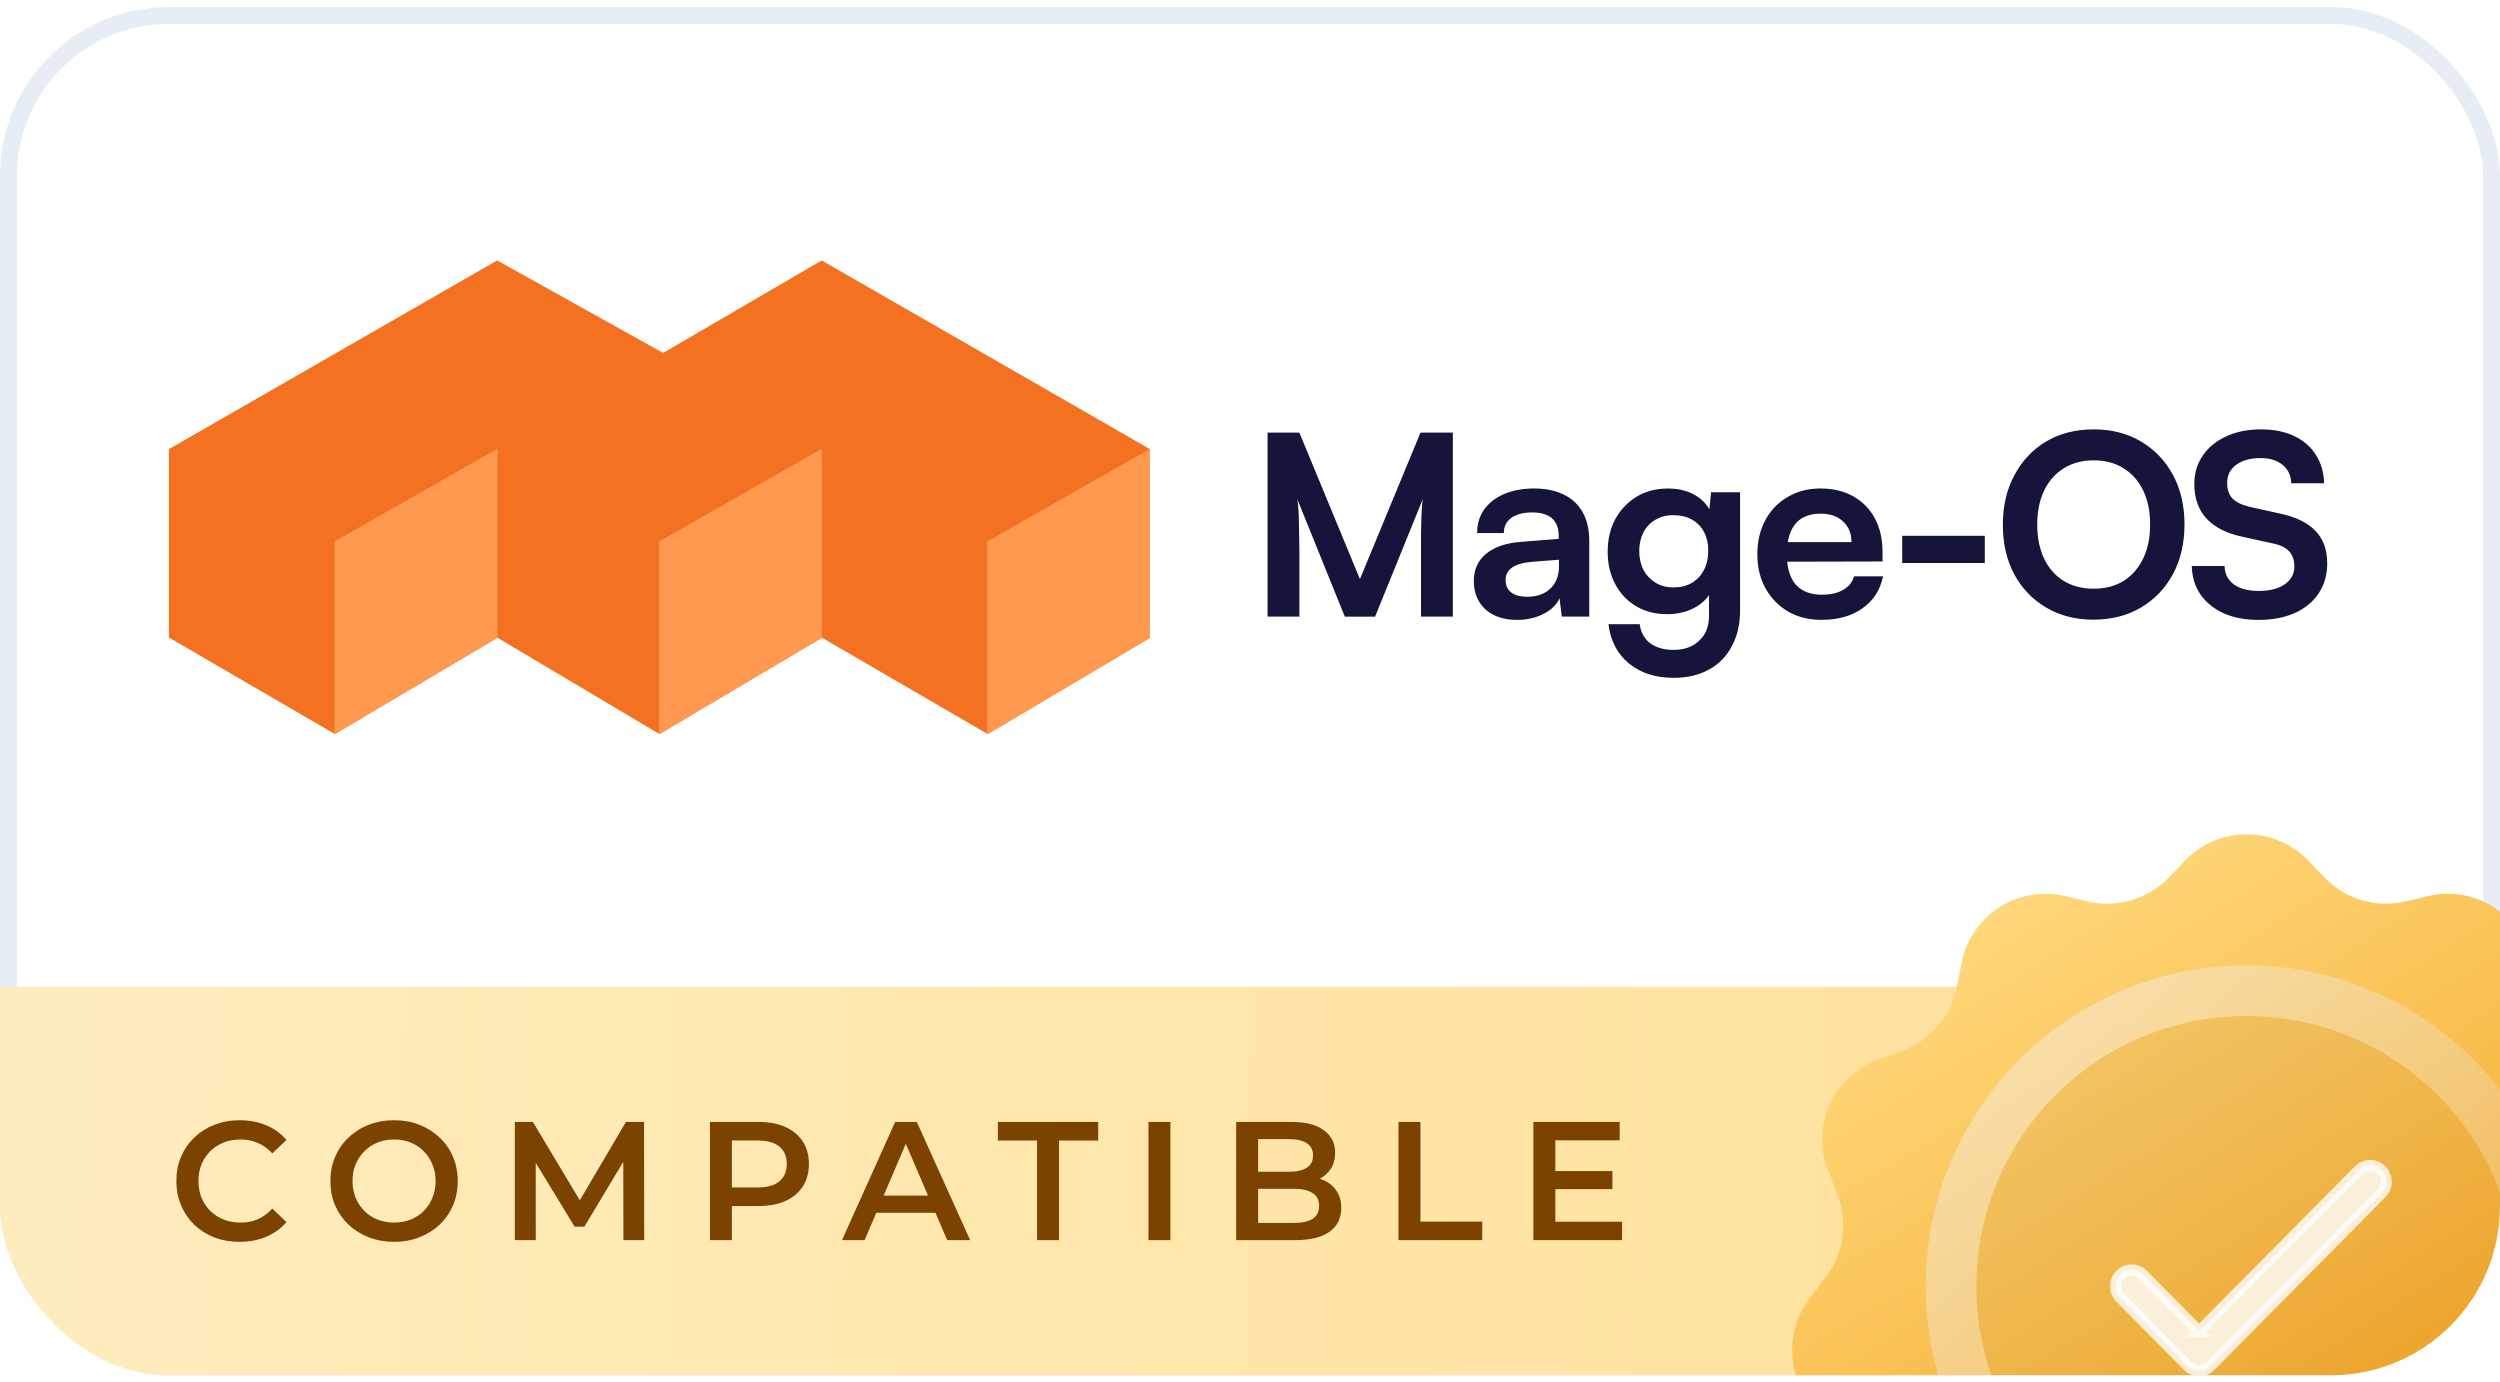 <svg xmlns="http://www.w3.org/2000/svg" xmlns:xlink="http://www.w3.org/1999/xlink" width="85" height="47" viewBox="0 0 148 81" fill="none"><g clip-path="url(#F)"><rect x=".5" y=".5" width="147" height="80" rx="9.5" fill="#fff"/><g clip-path="url(#G)" fill="#15143a"><path d="M76.923 36.086h-1.883V25.194h1.883l3.585 8.672 3.585-8.672h1.914v10.893h-1.883v-3.353-1.371l.015-.954.03-.685c.01-.199.03-.397.061-.596l-2.825 6.959h-1.792l-2.81-6.944c.051.328.081.745.091 1.252l.03 1.788v3.904zm12.893.194c-.79 0-1.418-.209-1.883-.626-.456-.427-.683-.984-.683-1.669 0-.675.238-1.212.714-1.609.486-.407 1.175-.646 2.066-.715l2.248-.179v-.164c0-.338-.066-.606-.197-.805-.122-.209-.299-.358-.532-.447-.233-.099-.506-.149-.82-.149-.547 0-.967.109-1.261.328-.294.209-.44.507-.44.894H87.446c0-.536.137-.998.41-1.386.283-.397.678-.705 1.185-.924.516-.219 1.109-.328 1.777-.328.678 0 1.261.119 1.747.358.486.229.861.576 1.124 1.043.263.457.395 1.028.395 1.714v4.47h-1.625l-.137-1.088c-.162.378-.476.685-.942.924-.456.238-.977.358-1.565.358zm.592-1.371c.577 0 1.033-.159 1.367-.477.344-.318.516-.76.516-1.326v-.387l-1.565.119c-.577.05-.987.169-1.23.358-.243.179-.364.417-.364.715 0 .328.111.576.334.745s.537.253.942.253zm4.767-2.667c0-.715.147-1.351.44-1.907.304-.566.724-1.013 1.261-1.341s1.159-.492 1.868-.492c.638 0 1.185.139 1.64.417.456.268.775.646.957 1.133l-.197.164.152-1.49h1.716v6.989c0 .815-.162 1.52-.486 2.116-.314.606-.764 1.068-1.352 1.386-.577.328-1.276.492-2.096.492-1.073 0-1.954-.283-2.643-.849s-1.094-1.341-1.215-2.325h1.853c.061.477.263.849.608 1.118.354.268.82.402 1.397.402.638 0 1.144-.184 1.519-.551.385-.358.577-.844.577-1.46v-1.833l.213.194c-.182.467-.517.839-1.003 1.118s-1.048.417-1.686.417c-.709 0-1.326-.159-1.853-.477s-.937-.755-1.23-1.311-.44-1.192-.44-1.907zm1.868-.045c0 .417.081.79.243 1.117.172.318.41.571.714.76s.658.283 1.063.283c.425 0 .79-.089 1.094-.268.314-.189.551-.442.713-.76.173-.328.259-.705.259-1.132s-.081-.795-.243-1.103c-.162-.318-.4-.566-.714-.745-.304-.179-.673-.268-1.109-.268-.415 0-.775.094-1.078.283-.304.179-.537.427-.699.745s-.243.68-.243 1.088zm10.788 4.083c-.739 0-1.397-.164-1.975-.492-.567-.338-1.012-.795-1.336-1.371-.324-.586-.486-1.257-.486-2.012 0-.765.157-1.44.471-2.026s.754-1.043 1.321-1.371c.567-.338 1.215-.507 1.944-.507.76 0 1.413.159 1.96.477.546.308.967.74 1.26 1.296.304.556.456 1.222.456 1.997v.551l-6.44.015.03-1.162h4.572c0-.507-.167-.914-.501-1.222-.324-.308-.765-.462-1.322-.462-.435 0-.805.089-1.108.268-.294.179-.517.447-.669.805s-.228.795-.228 1.311c0 .795.173 1.396.517 1.803.354.407.876.611 1.564.611.507 0 .922-.094 1.246-.283.334-.189.552-.457.653-.805h1.716c-.162.805-.567 1.435-1.215 1.892-.638.457-1.448.685-2.43.685zm4.779-3.367V31.303h4.891v1.609h-4.891zm16.712-2.279c0 1.103-.228 2.081-.683 2.936-.456.844-1.089 1.505-1.899 1.982s-1.747.715-2.81.715c-1.053 0-1.985-.238-2.795-.715s-1.443-1.137-1.898-1.982c-.446-.844-.669-1.818-.669-2.921 0-1.113.228-2.091.684-2.936.456-.854 1.083-1.52 1.883-1.997.81-.477 1.747-.715 2.81-.715s1.995.238 2.795.715c.81.477 1.443 1.137 1.899 1.982s.683 1.823.683 2.936zm-2.035 0c0-.775-.137-1.445-.41-2.012s-.658-1.003-1.155-1.311c-.496-.318-1.088-.477-1.777-.477-.678 0-1.271.159-1.777.477-.496.308-.881.745-1.154 1.311s-.41 1.237-.41 2.012.136 1.45.41 2.026c.273.566.658 1.003 1.154 1.311.506.308 1.099.462 1.777.462.689 0 1.281-.154 1.777-.462.497-.318.881-.76 1.155-1.326.273-.576.41-1.247.41-2.012zm2.616-2.399c0-.636.167-1.197.501-1.684s.795-.864 1.382-1.133c.598-.278 1.286-.417 2.066-.417.749 0 1.397.129 1.944.387.557.258.988.626 1.291 1.103.314.477.481 1.043.502 1.699h-1.945c-.02-.467-.192-.83-.516-1.088-.324-.268-.76-.402-1.306-.402-.598 0-1.079.134-1.443.402-.355.258-.532.616-.532 1.073 0 .387.106.695.319.924.223.219.567.383 1.033.492l1.747.387c.951.199 1.66.541 2.126 1.028.466.477.699 1.123.699 1.937 0 .666-.167 1.252-.501 1.758s-.811.899-1.428 1.177c-.608.268-1.322.402-2.142.402-.78 0-1.463-.129-2.05-.387-.588-.268-1.048-.641-1.383-1.118-.324-.477-.496-1.038-.516-1.684h1.944c.01.457.193.82.547 1.088.365.258.855.387 1.473.387.648 0 1.16-.129 1.534-.387.385-.268.578-.621.578-1.058 0-.378-.102-.676-.304-.894-.203-.229-.532-.387-.987-.477l-1.762-.387c-.942-.199-1.656-.556-2.142-1.073-.486-.526-.729-1.212-.729-2.056z"/></g><g fill="#f37120"><path d="M29.432 15L10 26.171v11.154l9.825 5.712V31.648l9.607-5.476v11.154l9.607 5.712V31.648l9.607-5.476v11.154l9.825 5.712V31.648l9.607-5.476L48.646 15l-9.389 5.476L29.432 15z"/><use xlink:href="#H"/></g><use xlink:href="#H" fill="#ff994f"/><path d="M39.039 31.648v11.39l9.607-5.695V26.171l-9.607 5.476z" fill="#f37120"/><path d="M39.039 31.648v11.39l9.607-5.695V26.171l-9.607 5.476z" fill="#ff994f"/><path d="M58.472 31.648v11.39l9.607-5.695V26.171l-9.607 5.476z" fill="#f37120"/><path d="M58.472 31.648v11.39l9.607-5.695V26.171l-9.607 5.476z" fill="#ff994f"/><rect x=".5" y=".5" width="147" height="80" rx="9.5" stroke="#e6edf5"/><path d="M148 58v13c0 5.523-4.477 10-10 10H10C4.477 81-8.0966e-7 76.523-5.68248e-7 71L0 58h148z" fill="url(#B)"/><g filter="url(#A)"><use xlink:href="#I" fill="url(#C)"/><use xlink:href="#I" fill="url(#D)" fill-opacity=".1"/><path d="M114 70c0-10.493 8.507-19 19-19s19 8.507 19 19-8.507 19-19 19-19-8.507-19-19z" fill="#000" fill-opacity=".04"/><path d="M115.5 70C115.5 60.335 123.335 52.5 133 52.5C142.665 52.5 150.5 60.335 150.5 70C150.5 79.665 142.665 87.5 133 87.5C123.335 87.5 115.5 79.665 115.5 70Z" stroke="url(#E)" stroke-opacity=".47" stroke-width="3"/><path opacity=".8" d="M130.186 72.668l-3.319-3.353c-.179-.181-.422-.283-.675-.283s-.495.102-.674.283c-.373.377-.373.986 0 1.363l3.999 4.04c.373.377.975.377 1.348 0l10.121-10.225c.373-.377.373-.986 0-1.363-.179-.181-.421-.283-.675-.283s-.495.102-.674.283l-9.451 9.538z" fill="#fff" stroke="#fdfdfd" stroke-width=".649"/></g><path d="M14.18 73.1c-.533 0-1.03-.087-1.49-.26-.453-.18-.85-.43-1.19-.75-.333-.327-.593-.71-.78-1.15s-.28-.92-.28-1.44.093-1 .28-1.44.45-.82.79-1.14c.34-.327.737-.577 1.19-.75.453-.18.95-.27 1.49-.27.573 0 1.097.1 1.57.3.473.193.873.483 1.2.87l-.84.79c-.253-.273-.537-.477-.85-.61-.313-.14-.653-.21-1.02-.21s-.703.06-1.01.18c-.3.12-.563.29-.79.51-.22.22-.393.48-.52.78-.12.3-.18.63-.18.99s.06.69.18.99c.127.3.3.56.52.78.227.22.49.39.79.51.307.12.643.18 1.01.18s.707-.067 1.02-.2c.313-.14.597-.35.85-.63l.84.8c-.327.38-.727.67-1.2.87s-1 .3-1.58.3zm9.159 0c-.547 0-1.05-.09-1.51-.27s-.86-.43-1.2-.75c-.34-.327-.603-.707-.79-1.14-.187-.44-.28-.92-.28-1.44s.093-.997.28-1.43c.187-.44.45-.82.79-1.14.34-.327.74-.58 1.2-.76s.96-.27 1.5-.27c.547 0 1.047.09 1.5.27.46.18.86.433 1.2.76.34.32.603.7.79 1.14.187.433.28.91.28 1.43s-.093 1-.28 1.44-.45.82-.79 1.14-.74.57-1.2.75c-.453.18-.95.27-1.49.27zm-.01-1.14c.353 0 .68-.06.98-.18s.56-.29.78-.51c.22-.227.39-.487.51-.78.127-.3.19-.63.19-.99s-.063-.687-.19-.98c-.12-.3-.29-.56-.51-.78-.22-.227-.48-.4-.78-.52s-.627-.18-.98-.18-.68.06-.98.18c-.293.12-.553.293-.78.52-.22.22-.393.48-.52.78-.12.293-.18.62-.18.98 0 .353.06.68.18.98.127.3.3.563.52.79.22.22.48.39.78.51s.627.18.98.18zm7.148 1.04v-7h1.07l3.06 5.11h-.56l3.01-5.11h1.07l.01 7h-1.23l-.01-5.07h.26l-2.56 4.27h-.58l-2.6-4.27h.3V73h-1.24zm11.551 0v-7h2.88c.62 0 1.15.1 1.59.3.447.2.79.487 1.03.86s.36.817.36 1.33-.12.957-.36 1.33-.583.66-1.03.86c-.44.2-.97.3-1.59.3h-2.16l.58-.61V73h-1.3zm1.3-2.49l-.58-.63h2.1c.573 0 1.003-.12 1.29-.36.293-.247.44-.59.44-1.03 0-.447-.147-.79-.44-1.03-.287-.24-.717-.36-1.29-.36h-2.1l.58-.64v4.05zM49.844 73l3.15-7h1.28l3.16 7h-1.36l-2.71-6.31h.52l-2.7 6.31h-1.34zm1.45-1.62l.35-1.02h3.78l.35 1.02h-4.48zM61.393 73v-5.9h-2.32V66h5.94v1.1h-2.32V73h-1.3zm6.596 0v-7h1.3v7h-1.3zm5.193 0v-7h3.28c.84 0 1.48.167 1.92.5.44.327.66.767.66 1.32 0 .373-.087.693-.26.96-.173.26-.407.463-.7.61-.287.14-.6.21-.94.21l.18-.36c.393 0 .747.073 1.06.22.313.14.56.347.74.62.187.273.28.613.28 1.02 0 .6-.23 1.067-.69 1.4s-1.143.5-2.05.5h-3.48zm1.3-1.02h2.1c.487 0 .86-.08 1.12-.24s.39-.417.39-.77c0-.347-.13-.6-.39-.76-.26-.167-.633-.25-1.12-.25h-2.2v-1.01h1.94c.453 0 .8-.08 1.04-.24.247-.16.37-.4.37-.72 0-.327-.123-.57-.37-.73-.24-.16-.587-.24-1.04-.24h-1.84v4.96zM82.79 73v-7h1.3v5.9h3.66V73h-4.96zm9.186-4.09h3.48v1.07h-3.48v-1.07zm.1 3h3.95V73h-5.25v-7h5.11v1.09h-3.81v4.82z" fill="#7c4300"/></g><defs><filter id="A" x="95.405" y="38.135" width="75.189" height="75.189" filterUnits="userSpaceOnUse" color-interpolation-filters="sRGB"><feFlood flood-opacity="0" result="A"/><feColorMatrix in="SourceAlpha" values="0 0 0 0 0 0 0 0 0 0 0 0 0 0 0 0 0 0 127 0" result="B"/><feOffset dy="5.73"/><feGaussianBlur stdDeviation="4.297"/><feComposite in2="B" operator="out"/><feColorMatrix values="0 0 0 0 0.963 0 0 0 0 0.792 0 0 0 0 0.397 0 0 0 1 0"/><feBlend in2="A"/><feBlend in="SourceGraphic"/></filter><linearGradient id="B" x1="113.5" y1="72" x2="0" y2="69.5" gradientUnits="userSpaceOnUse"><stop stop-color="#ffe29f"/><stop offset="1" stop-color="#ffecbe"/></linearGradient><linearGradient id="C" x1="114.184" y1="46.432" x2="145.997" y2="96.576" gradientUnits="userSpaceOnUse"><stop stop-color="#ffd876"/><stop offset="1" stop-color="#f29100"/></linearGradient><linearGradient id="D" x1="94.039" y1="36.469" x2="138.098" y2="115.11" gradientUnits="userSpaceOnUse"><stop stop-color="#fff"/><stop offset="1" stop-color="#fff" stop-opacity="0"/></linearGradient><linearGradient id="E" x1="120.5" y1="55.5" x2="157.5" y2="94" gradientUnits="userSpaceOnUse"><stop stop-color="#fef8ef"/><stop offset="1" stop-color="#fef8ef" stop-opacity="0"/></linearGradient><clipPath id="F"><rect width="148" height="81" rx="10" fill="#fff"/></clipPath><clipPath id="G"><path fill="#fff" transform="translate(75 25)" d="M0 0h62.99v14.901H0z"/></clipPath><path id="H" d="M19.826 31.648v11.39l9.607-5.695V26.171l-9.607 5.476z"/><path id="I" d="M129.355 44.797c1.989-2.071 5.301-2.071 7.29 0l.961 1.001c1.238 1.29 3.065 1.829 4.805 1.418l1.337-.316c2.783-.657 5.556 1.125 6.115 3.929l.292 1.463c.347 1.738 1.579 3.167 3.246 3.766l1.38.496c2.67.959 4.027 3.929 3.004 6.576l-.564 1.458c-.634 1.641-.369 3.494.7 4.891l.945 1.236c1.72 2.249 1.257 5.472-1.028 7.145l-1.226.898c-1.423 1.042-2.199 2.752-2.048 4.509l.132 1.534c.244 2.837-1.904 5.316-4.747 5.477l-1.41.08c-1.778.101-3.371 1.13-4.194 2.71l-.663 1.273c-1.325 2.543-4.499 3.475-6.989 2.051l-1.185-.678c-1.554-.889-3.462-.889-5.016 0l-1.185.678c-2.49 1.424-5.664.492-6.989-2.051l-.663-1.273c-.823-1.579-2.416-2.609-4.194-2.71l-1.41-.08c-2.843-.161-4.991-2.64-4.747-5.477l.132-1.534c.151-1.758-.625-3.467-2.048-4.509l-1.226-.898c-2.285-1.673-2.748-4.896-1.028-7.145l.945-1.236c1.069-1.397 1.334-3.25.7-4.891l-.564-1.458c-1.023-2.647.334-5.617 3.004-6.576l1.38-.496c1.667-.599 2.899-2.028 3.246-3.766l.292-1.463c.559-2.804 3.332-4.585 6.115-3.929l1.337.316c1.74.411 3.567-.129 4.805-1.418l.961-1.001z"/></defs></svg>